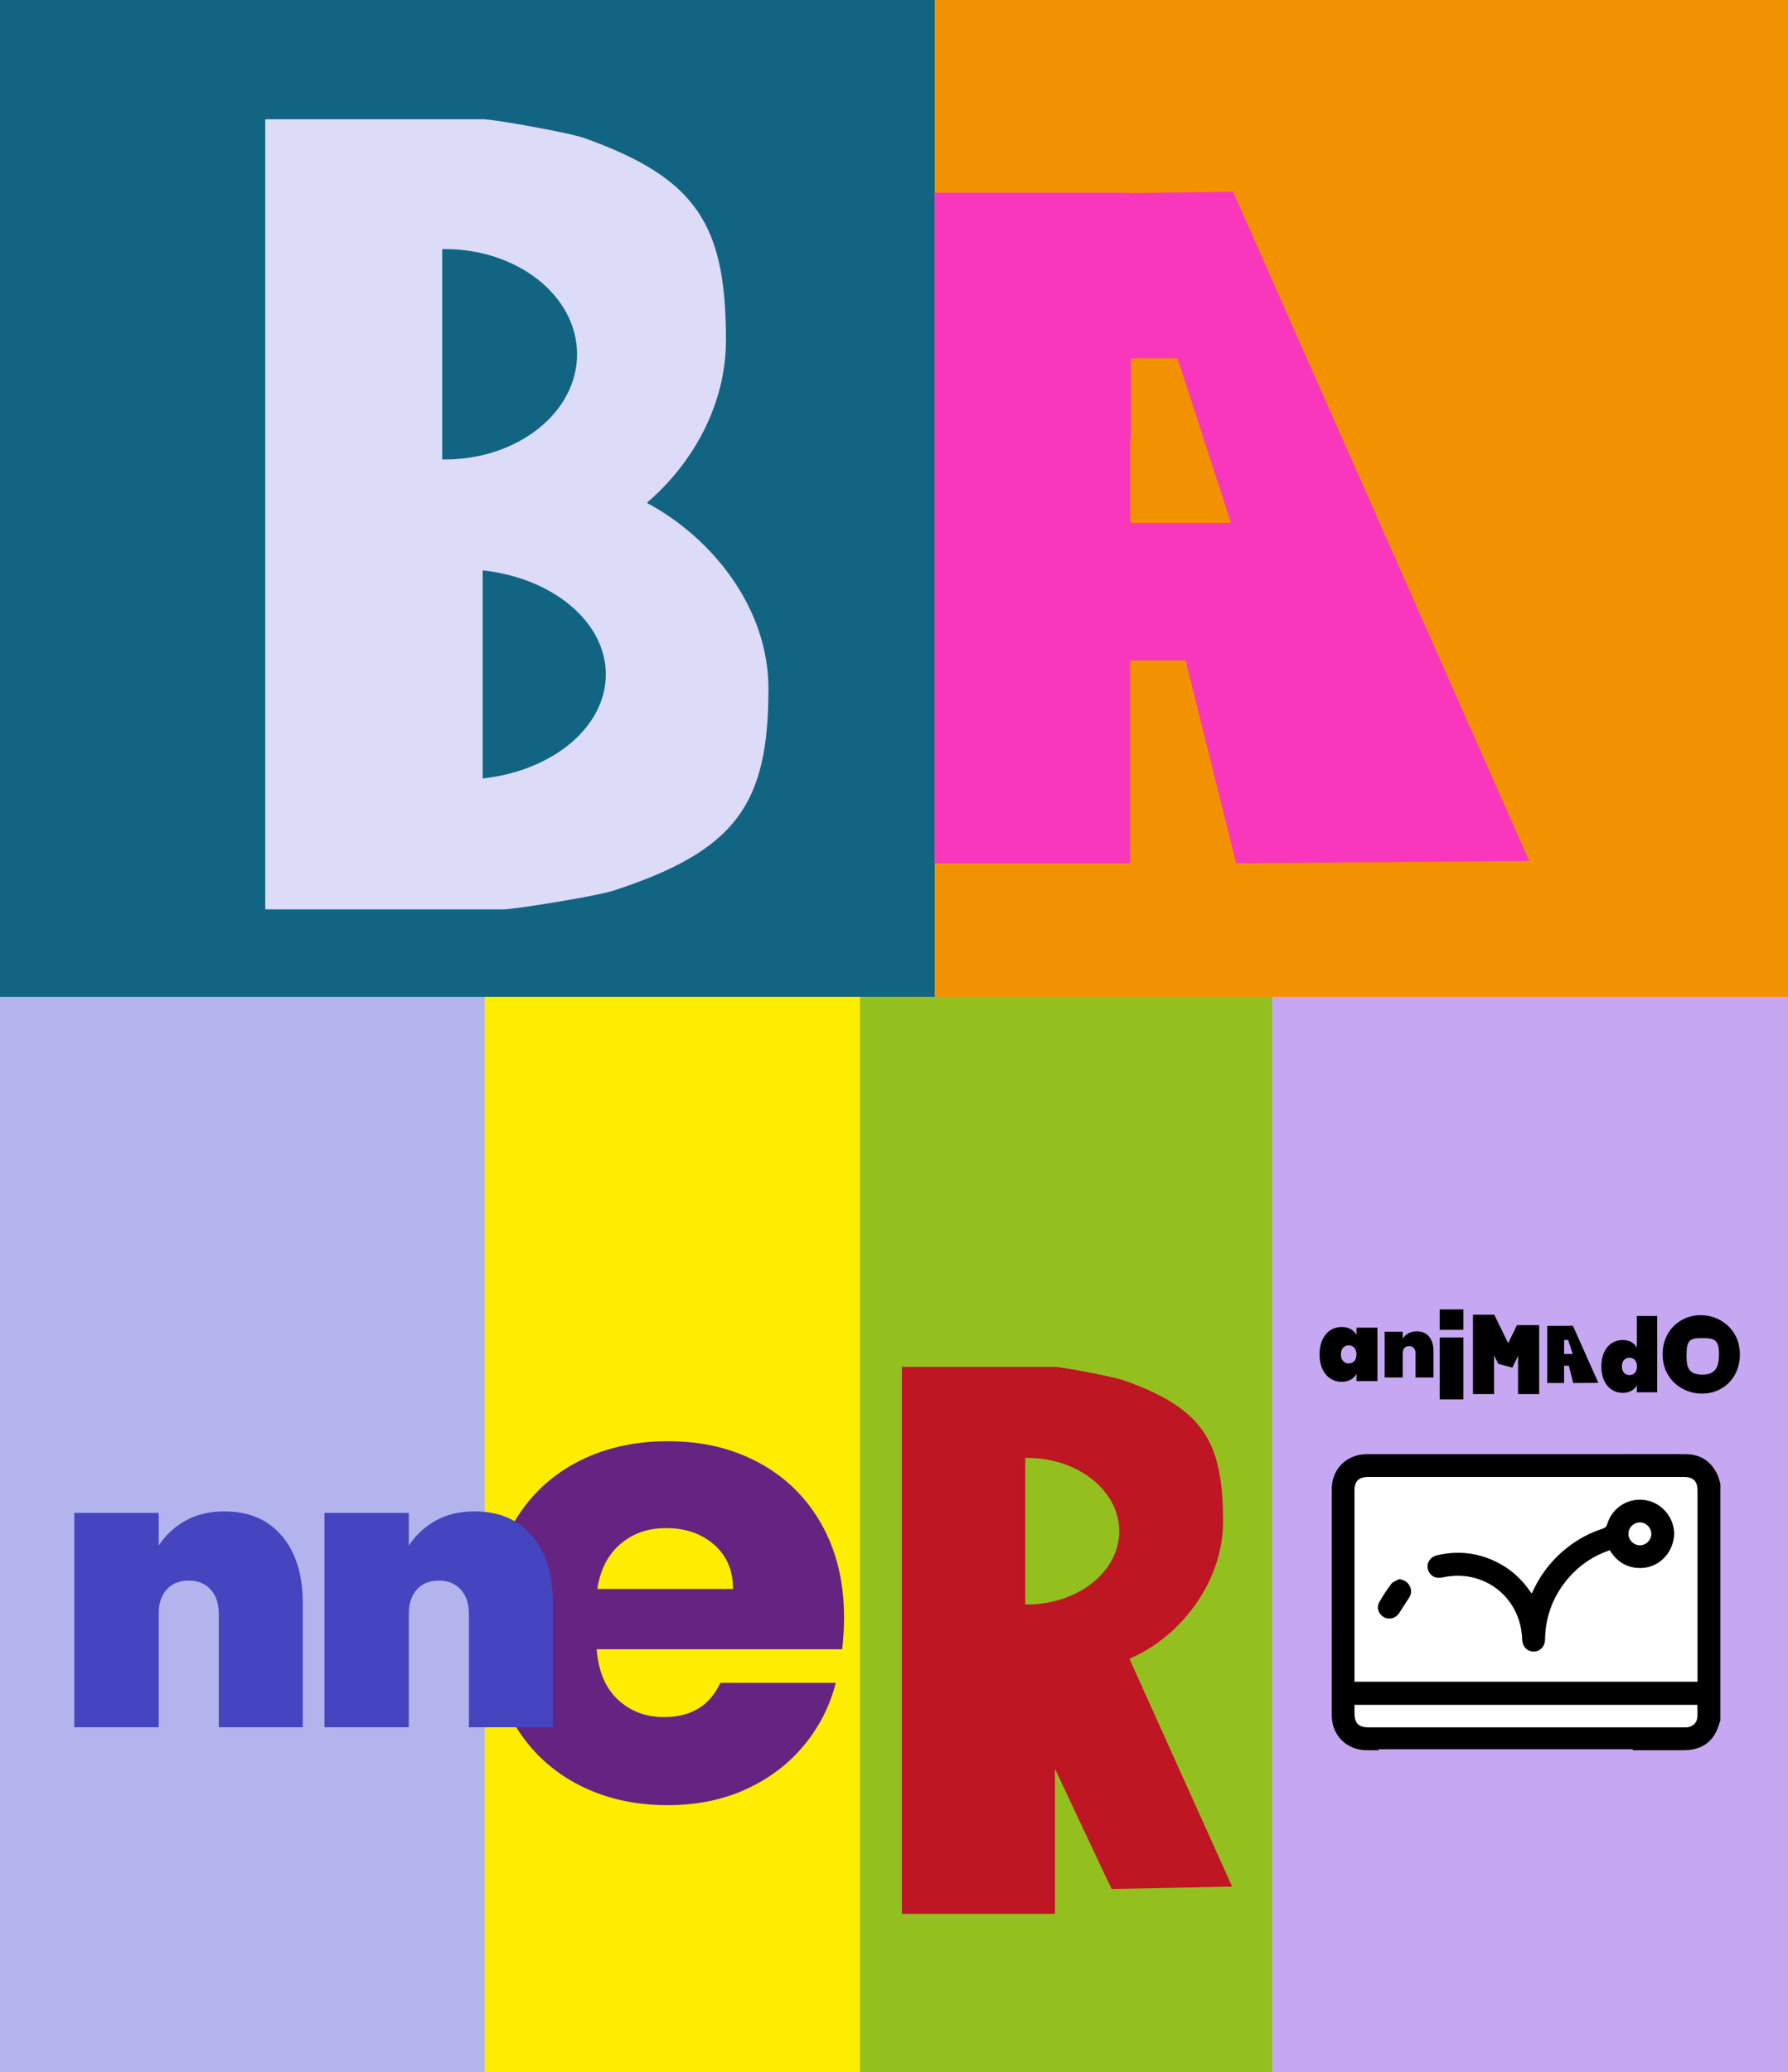 <?xml version="1.0" encoding="UTF-8"?> <svg xmlns="http://www.w3.org/2000/svg" id="Capa_1" data-name="Capa 1" version="1.1" viewBox="0 0 535 620"><rect x="0" y="0" width="535" height="620" fill="#333333" stroke="none"/><defs><style> .cls-1 { fill: #be1622; } .cls-1, .cls-2, .cls-3, .cls-4, .cls-5, .cls-6, .cls-7, .cls-8, .cls-9, .cls-10, .cls-11, .cls-12, .cls-13 { stroke-width: 0px; } .cls-2 { fill: #c6a7f2; } .cls-3 { fill: #126582; } .cls-4 { fill: #dcdcf9; } .cls-5 { fill: #000; } .cls-6 { fill: #f837bd; } .cls-7 { fill: #ffed00; } .cls-8 { fill: #4545bf; } .cls-9 { fill: #f39200; } .cls-10 { fill: #b3b3ee; } .cls-11 { fill: #93c01f; } .cls-12 { fill: #662482; } .cls-13 { fill: #fff; } </style></defs><rect class="cls-2" x="374.63" y="295.31" width="160.37" height="324.69"></rect><rect class="cls-11" x="257.12" y="295.31" width="123.52" height="324.69"></rect><rect class="cls-9" x="270.86" y="0" width="264.14" height="298.28"></rect><rect class="cls-7" x="144.7" y="296.07" width="112.63" height="323.93"></rect><rect class="cls-10" y="296.07" width="145.02" height="323.93"></rect><rect class="cls-3" y="0" width="279.67" height="298.28"></rect><path class="cls-1" d="M337.95,496.3c14.47-6.08,28.01-22.26,28.01-41.11,0-24-6.02-33.76-29.66-42.16-2.78-.99-15.92-3.54-19.89-3.98-.25-.03-.33-.04-.58-.05l-.17-.03h-45.81v163.66h45.81v-43.39l16.94,35.96,36.06-.73-30.72-68.17h0ZM307.32,480.07c-.19,0-.37,0-.55-.01v-43.84c.18,0,.37-.01.55-.01,15.23,0,27.58,9.82,27.58,21.93s-12.35,21.93-27.58,21.93h0Z"></path><path class="cls-6" d="M368.97,57.37l-30.79.4v-.1h-58.55v200.61h58.55v-60.69h16.57l15.12,60.69,87.7-.67-88.61-200.23h0ZM338.35,156.45v-.4h-.16v-24.98l.16.66v-24.5h13.98l16.01,49.23h-29.99Z"></path><path class="cls-4" d="M193.52,150.47c13.51-11.52,23.7-29.1,23.7-48.7,0-34.45-8.63-48.44-42.54-60.51-3.99-1.42-22.83-4.83-28.52-5.46-.36-.04-.72-.06-1.08-.08v-.04h-65.71v236.41h71.77v-.04c.39-.01.78-.04,1.18-.08,6.22-.63,26.79-4.03,31.15-5.46,37.03-12.06,46.46-26.06,46.46-60.5,0-24.05-16.76-45.06-36.41-55.56v.02ZM132.32,74.54c.27,0,.53-.02.79-.02,21.85,0,39.56,14.09,39.56,31.48s-17.71,31.48-39.56,31.48c-.27,0-.53,0-.79-.02,0,0,0-62.92,0-62.92ZM144.42,232.93v-62.27c20.85,2.24,36.85,15.32,36.85,31.13s-16,28.89-36.85,31.13h0Z"></path><path class="cls-12" d="M251.97,493.47h-73.43c.5,6.58,2.62,11.61,6.36,15.08,3.73,3.48,8.32,5.22,13.76,5.22,8.09,0,13.72-3.42,16.89-10.25h34.53c-1.77,6.96-4.97,13.22-9.58,18.78-4.62,5.57-10.41,9.93-17.36,13.09-6.96,3.16-14.74,4.74-23.34,4.74-10.37,0-19.61-2.21-27.7-6.64-8.1-4.43-14.42-10.75-18.97-18.97-4.55-8.22-6.83-17.84-6.83-28.84s2.24-20.62,6.74-28.84c4.49-8.22,10.78-14.54,18.88-18.97,8.09-4.43,17.39-6.64,27.89-6.64s19.35,2.15,27.32,6.45c7.97,4.3,14.2,10.44,18.69,18.4,4.49,7.97,6.74,17.27,6.74,27.89,0,3.04-.19,6.2-.57,9.49h-.02ZM219.34,475.44c0-5.56-1.9-9.99-5.69-13.28-3.79-3.29-8.54-4.93-14.23-4.93s-10.03,1.58-13.76,4.74-6.04,7.65-6.93,13.47h40.61Z"></path><g><path class="cls-8" d="M84.39,459.6c4.13,4.93,6.2,11.6,6.2,20.02v37.19h-25.13v-34c0-3.03-.82-5.44-2.45-7.22s-3.81-2.67-6.54-2.67-5,.89-6.6,2.67c-1.59,1.78-2.39,4.19-2.39,7.22v34h-25.25v-64.14h25.25v9.78c1.97-3.03,4.61-5.5,7.9-7.39,3.3-1.89,7.22-2.84,11.77-2.84,7.35,0,13.1,2.46,17.23,7.39h0Z"></path><path class="cls-8" d="M159.24,459.6c4.13,4.93,6.2,11.6,6.2,20.02v37.19h-25.13v-34c0-3.03-.82-5.44-2.45-7.22-1.63-1.78-3.81-2.67-6.54-2.67s-5,.89-6.6,2.67c-1.59,1.78-2.39,4.19-2.39,7.22v34h-25.25v-64.14h25.25v9.78c1.97-3.03,4.61-5.5,7.9-7.39,3.3-1.89,7.22-2.84,11.77-2.84,7.35,0,13.1,2.46,17.23,7.39h0Z"></path></g><g><path class="cls-13" d="M507.94,503.2h-102.66v-1.24c0-18.66,0-37.32,0-55.98,0-2.8,1.28-4.07,4.1-4.07,31.49,0,62.97,0,94.46,0,2.81,0,4.1,1.28,4.1,4.08,0,18.66,0,37.32,0,55.98v1.23ZM481.68,463.83c1.95,3.19,4.66,5.02,8.27,5.3,5.44.42,10.06-3.43,10.88-8.95.74-4.98-2.83-10.08-7.85-11.2-5.3-1.19-10.51,1.85-12.07,7.08-.2.69-.51,1.06-1.21,1.28-5.32,1.7-9.93,4.58-13.89,8.5-3.18,3.15-5.63,6.81-7.43,10.9-.11-.06-.19-.08-.23-.14-.16-.21-.31-.43-.46-.64-2.49-3.58-5.64-6.4-9.52-8.4-5.78-2.98-11.85-3.66-18.17-2.2-2.31.53-3.47,2.77-2.52,4.79.74,1.57,2.28,2.23,4.19,1.81,12.35-2.69,23.42,5.96,23.81,18.62.06,2.1,1.52,3.6,3.47,3.57,1.9-.03,3.31-1.52,3.34-3.57.11-7.01,2.47-13.17,7.04-18.47,3.33-3.86,7.43-6.6,12.35-8.28ZM418.65,472.5c-.79.45-1.81.72-2.32,1.39-1.35,1.76-2.57,3.64-3.65,5.58-.88,1.58-.13,3.54,1.43,4.4,1.53.84,3.51.34,4.5-1.17,1.04-1.58,2.06-3.16,3.07-4.76.71-1.12.72-2.31.1-3.46-.62-1.15-1.64-1.75-3.12-1.99Z"></path><path class="cls-13" d="M405.29,510.09h102.61c0,1.34.12,2.66-.03,3.95-.19,1.61-1.59,2.73-3.23,2.82-.34.02-.68,0-1.02,0-31.33,0-62.66,0-93.99,0-3.13,0-4.33-1.19-4.33-4.29,0-.79,0-1.58,0-2.48Z"></path><path class="cls-5" d="M481.68,463.83c-4.92,1.67-9.02,4.42-12.35,8.28-4.57,5.3-6.92,11.46-7.04,18.47-.03,2.05-1.45,3.54-3.34,3.57-1.94.04-3.4-1.46-3.47-3.57-.39-12.66-11.46-21.31-23.81-18.62-1.92.42-3.45-.25-4.19-1.81-.95-2.01.2-4.25,2.52-4.79,6.32-1.46,12.39-.78,18.17,2.2,3.88,2,7.03,4.82,9.52,8.4.15.22.3.43.46.64.04.05.12.07.23.14,1.8-4.09,4.25-7.75,7.43-10.9,3.96-3.92,8.57-6.8,13.89-8.5.7-.22,1-.59,1.21-1.28,1.55-5.23,6.76-8.26,12.07-7.08,5.02,1.12,8.59,6.22,7.85,11.2-.82,5.52-5.44,9.36-10.88,8.95-3.61-.28-6.32-2.11-8.27-5.3ZM494.08,458.93c0-1.84-1.54-3.38-3.38-3.4-1.84-.01-3.4,1.52-3.42,3.35-.03,1.88,1.56,3.47,3.44,3.45,1.84-.02,3.37-1.57,3.37-3.41Z"></path><path class="cls-5" d="M418.65,472.5c1.48.24,2.5.83,3.12,1.99.61,1.14.6,2.34-.1,3.46-1.01,1.6-2.03,3.18-3.07,4.76-.99,1.51-2.97,2.01-4.5,1.17-1.55-.86-2.3-2.82-1.43-4.4,1.08-1.94,2.3-3.82,3.65-5.58.51-.67,1.53-.94,2.32-1.39Z"></path><path class="cls-13" d="M494.08,458.93c0,1.84-1.53,3.39-3.37,3.41-1.88.02-3.46-1.57-3.44-3.45.03-1.84,1.59-3.37,3.42-3.35,1.84.01,3.38,1.56,3.38,3.4Z"></path><path class="cls-5" d="M513.94,441.37c-1.84-4.03-5-6.21-9.44-6.26-7.11-.08-14.23-.02-21.34-.02-24.67,0-49.34,0-74.01,0-5.07,0-9.08,2.94-10.3,7.6-.25.94-.36,1.94-.36,2.91-.02,22.52-.02,45.04-.01,67.56,0,6.1,4.44,10.51,10.54,10.52,1.17,0,2.34,0,3.52,0v-.29h76v.29c5.02,0,10.04,0,15.06,0,5.96,0,9.5-2.75,11.01-8.55.03-.11.1-.2.15-.3v-70.87c-.27-.86-.44-1.77-.82-2.58ZM507.86,514.04c-.19,1.61-1.59,2.73-3.23,2.82-.34.02-.68,0-1.02,0-31.33,0-62.66,0-93.99,0-3.13,0-4.33-1.19-4.33-4.29,0-.79,0-1.58,0-2.48h102.61c0,1.34.12,2.66-.03,3.95ZM507.94,503.2h-102.66v-1.24c0-18.66,0-37.32,0-55.98,0-2.8,1.28-4.07,4.1-4.07,31.49,0,62.97,0,94.46,0,2.81,0,4.1,1.28,4.1,4.08,0,18.66,0,37.32,0,55.98v1.23Z"></path></g><g><path class="cls-5" d="M470.64,396.68l-2.64.03h0s-5.03,0-5.03,0v17.1h5.03v-5.17h1.42l1.3,5.17,7.53-.06-7.61-17.06ZM468.02,405.12v-.03h-.01v-2.13.06s.01-2.09.01-2.09h1.2l1.37,4.2h-2.57Z"></path><polygon class="cls-5" points="454.23 396.5 454.23 396.52 453.92 396.44 451.27 401.9 447.13 393.41 447.06 393.43 447.06 393.38 440.74 393.38 440.74 417.11 447.06 417.11 447.06 405.54 448.26 408 448.3 407.99 448.26 408.08 452.52 409.19 454.23 405.67 454.23 417.11 460.55 417.11 460.55 396.5 454.23 396.5"></polygon><path class="cls-5" d="M508.98,393.51s-.07,0-.1,0c-.03,0-.07,0-.1,0-5.55,0-11.29,4.16-11.29,11.73s6.05,11.73,11.59,11.73c.06,0,.12,0,.18,0,.06,0,.12,0,.18,0,5.55,0,11.16-4.16,11.16-11.73s-6.07-11.73-11.62-11.73ZM509.47,411.3c-4.07,0-4.83-1.96-4.83-5.52,0-4.43.62-5.42,4.42-5.42s5.3.33,5.3,4.76c0,3.56-.82,6.18-4.89,6.18Z"></path><path class="cls-5" d="M488.12,416.14c-.72.41-1.58.62-2.59.62-1.2,0-2.29-.31-3.26-.94-.97-.63-1.73-1.54-2.29-2.74-.56-1.2-.84-2.61-.84-4.23s.28-3.03.84-4.23c.56-1.2,1.32-2.11,2.29-2.74.97-.63,2.05-.94,3.26-.94,1,0,1.87.21,2.59.62.72.41,1.27.97,1.66,1.68v-9.5h6.08v22.84h-6.08v-2.11c-.38.71-.94,1.27-1.66,1.68ZM485.94,410.76c.42.46.96.68,1.62.68s1.2-.23,1.62-.68c.42-.46.63-1.1.63-1.92s-.21-1.46-.63-1.92c-.42-.46-.96-.68-1.62-.68s-1.2.23-1.62.68c-.42.46-.63,1.1-.63,1.92s.21,1.46.63,1.92Z"></path><path class="cls-5" d="M427.59,399.92c.88,1.05,1.33,2.48,1.33,4.28v7.95h-5.37v-7.27c0-.65-.17-1.16-.52-1.54-.35-.38-.81-.57-1.4-.57s-1.07.19-1.41.57c-.34.38-.51.9-.51,1.54v7.27h-5.4v-13.71h5.4v2.09c.42-.65.98-1.18,1.69-1.58.7-.4,1.54-.61,2.52-.61,1.57,0,2.8.53,3.68,1.58Z"></path><path class="cls-5" d="M395.7,400.86c.58-1.24,1.37-2.19,2.37-2.84,1-.65,2.13-.98,3.38-.98,1.04,0,1.94.21,2.7.64.76.43,1.33,1.01,1.73,1.75v-2.19h6.27v16.01h-6.27v-2.19c-.4.74-.97,1.32-1.73,1.75-.76.43-1.66.64-2.7.64-1.25,0-2.37-.33-3.38-.98-1-.65-1.79-1.6-2.37-2.84-.58-1.24-.87-2.7-.87-4.38s.29-3.15.87-4.38ZM405.22,403.25c-.44-.47-.99-.71-1.67-.71s-1.24.24-1.67.71c-.44.47-.65,1.14-.65,1.99s.22,1.51.65,1.99c.43.47.99.71,1.67.71s1.24-.24,1.67-.71c.44-.47.65-1.14.65-1.99s-.22-1.51-.65-1.99Z"></path><g><rect class="cls-5" x="430.77" y="400.17" width="7.11" height="18.53"></rect><rect class="cls-5" x="430.77" y="391.78" width="7.11" height="6.12"></rect></g></g></svg> 